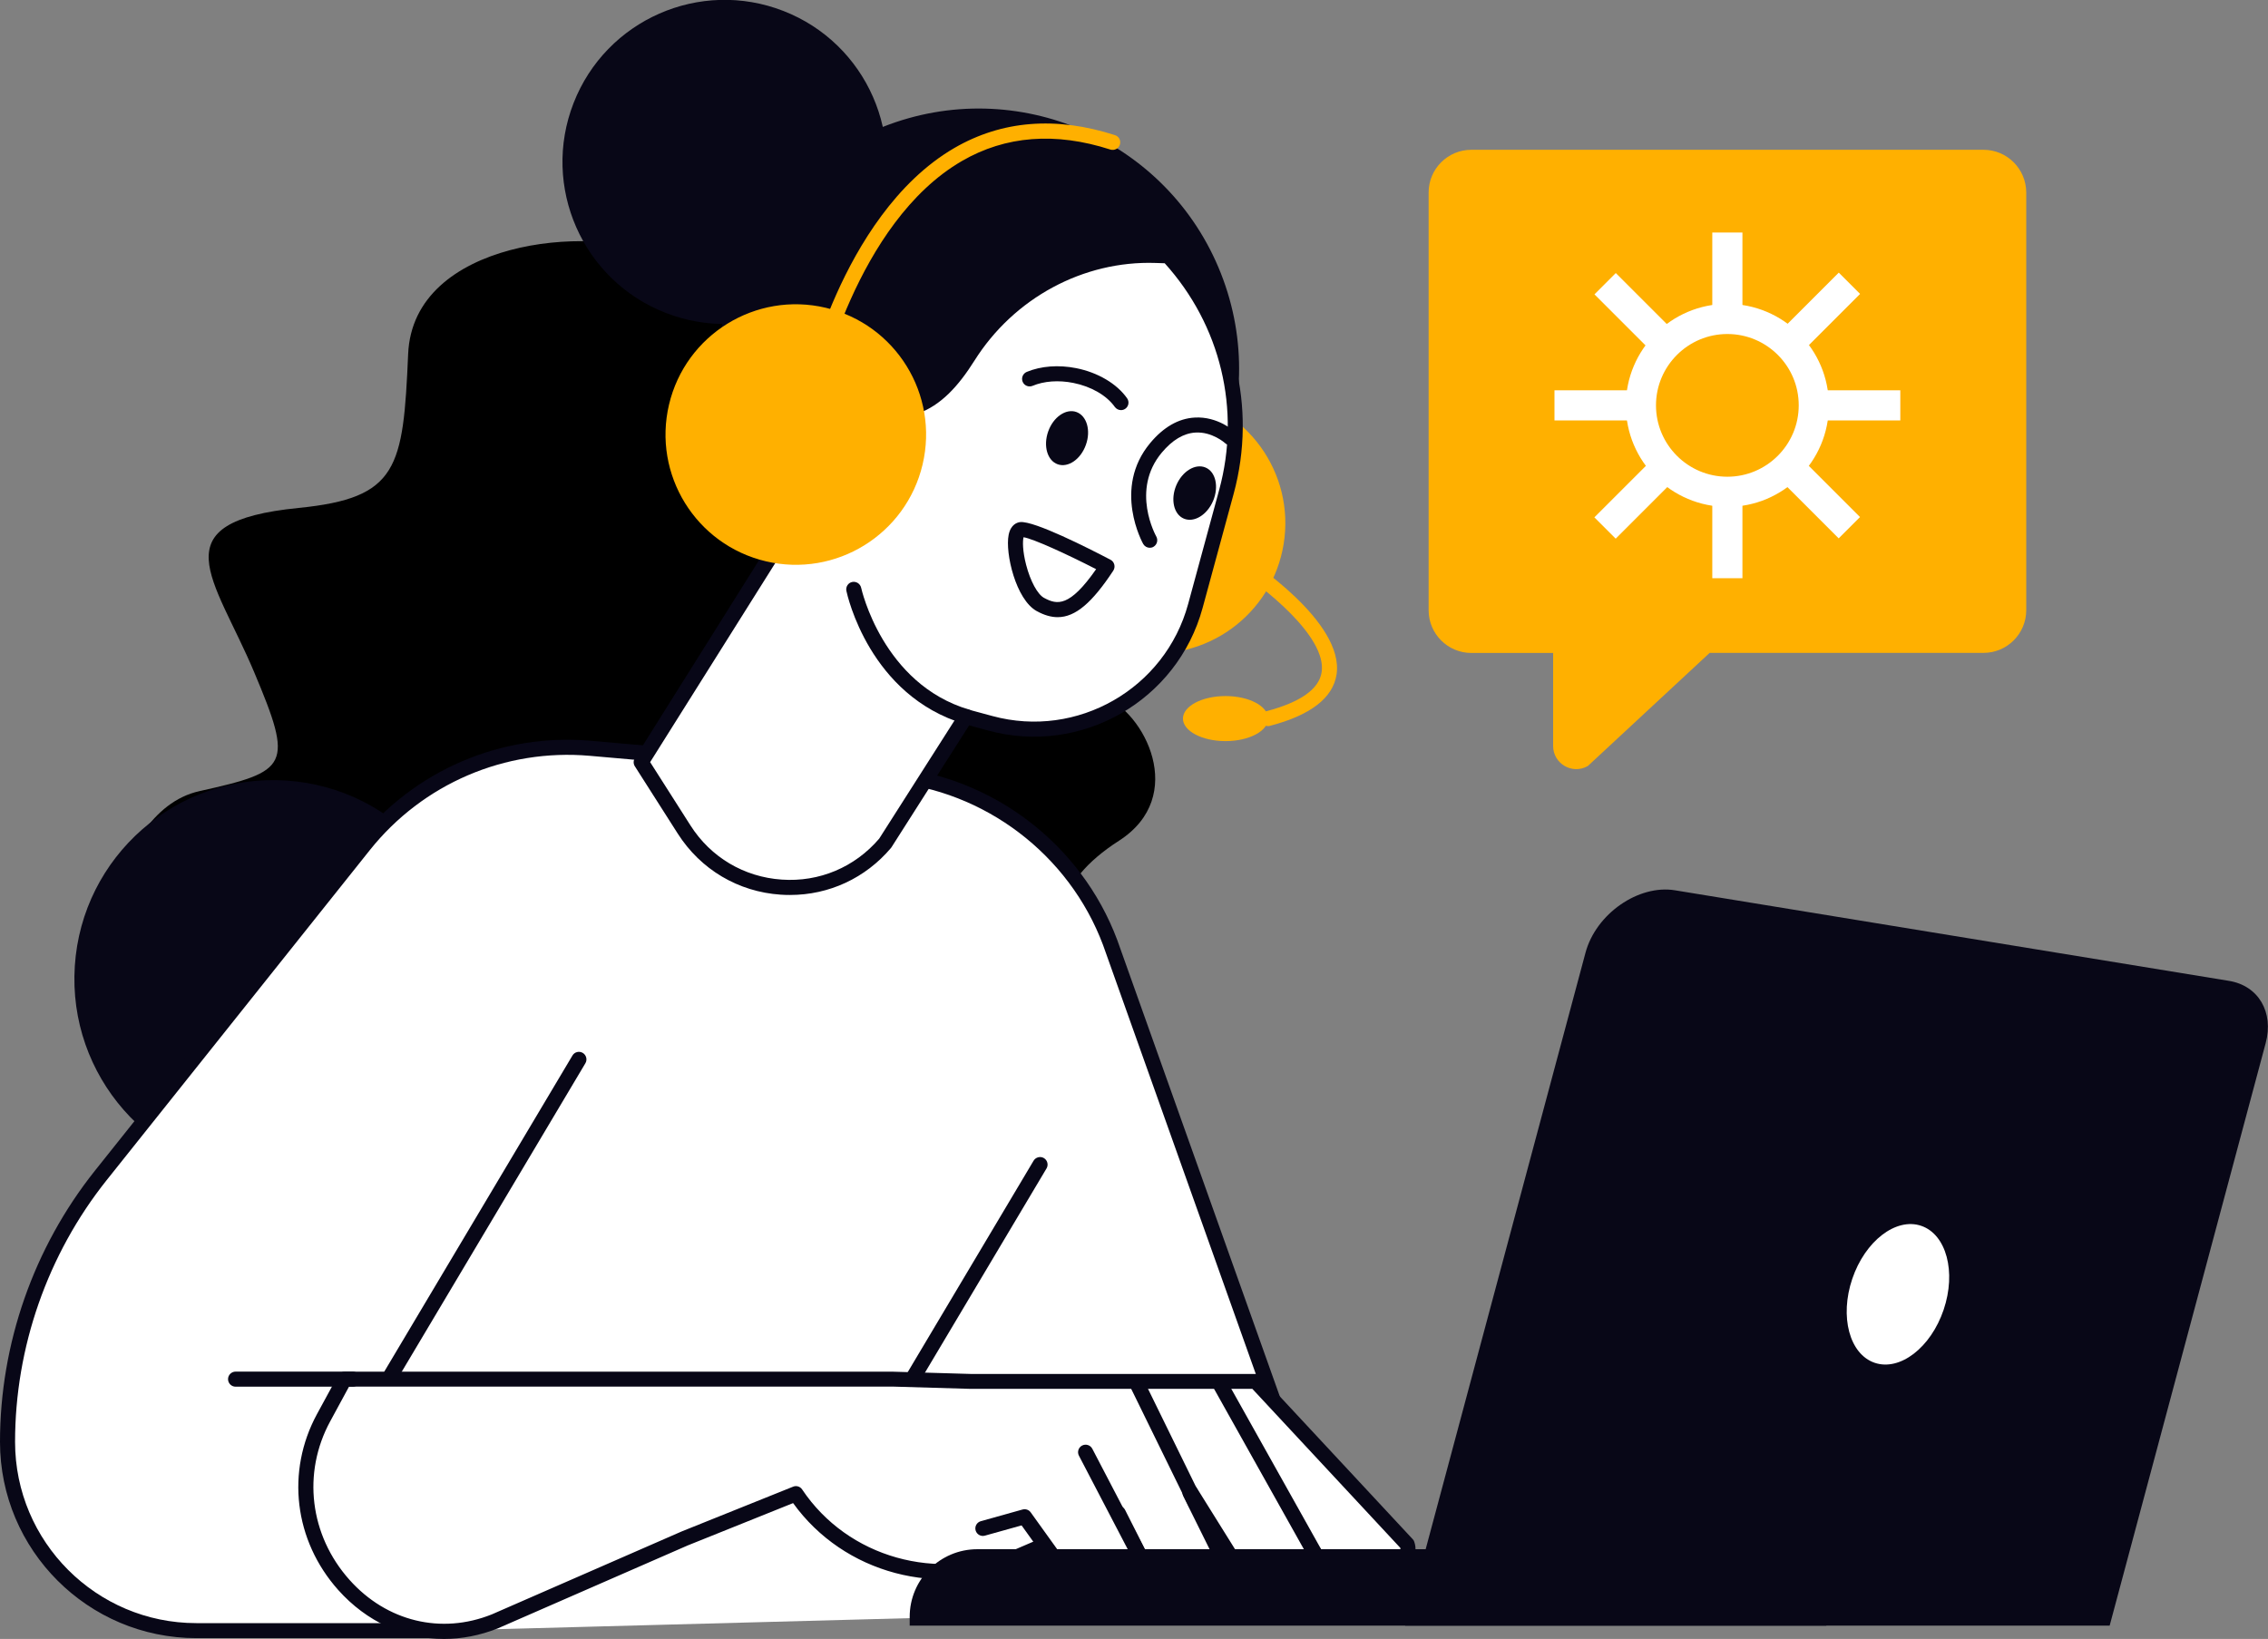 <?xml version="1.0" encoding="utf-8"?>
<!-- Generator: Adobe Illustrator 25.0.0, SVG Export Plug-In . SVG Version: 6.00 Build 0)  -->
<svg version="1.1" xmlns="http://www.w3.org/2000/svg" xmlns:xlink="http://www.w3.org/1999/xlink" x="0px" y="0px"
	 viewBox="0 0 300.95 217.52" style="enable-background:new 0 0 300.95 217.52;" xml:space="preserve">
<rect x="0" y="0" width="300.95" height="217.52" fill="#808080" stroke="none"/>
<style type="text/css">
	.st0{display:none;}
	.st1{display:inline;}
	.st2{clip-path:url(#SVGID_2_);fill:#FFFFFF;}
	.st3{fill:#E4F1F7;}
	.st4{fill:#080717;}
	.st5{fill:#FFFFFF;}
	.st6{fill:#FFB000;}
	.st7{fill:none;stroke:#000000;stroke-width:2;stroke-linecap:round;stroke-linejoin:round;stroke-miterlimit:10;}
	.st8{fill:none;stroke:#080717;stroke-width:2;stroke-linecap:round;stroke-linejoin:round;stroke-miterlimit:10;}
	.st9{fill:#070A17;}
</style>
<g id="Layer_2" class="st0">
	<g class="st1">
		<defs>
			<rect id="SVGID_1_" x="-3282.18" y="-443.27" width="6602.94" height="1370.62"/>
		</defs>
		<use xlink:href="#SVGID_1_"  style="overflow:visible;fill:#FFFFFF;"/>
		<clipPath id="SVGID_2_">
			<use xlink:href="#SVGID_1_"  style="overflow:visible;"/>
		</clipPath>
		<rect x="-3282.18" y="-443.27" class="st2" width="6602.94" height="1370.62"/>
	</g>
	<g class="st1">
		<rect x="0.29" y="-13.29" class="st3" width="302.93" height="234.11"/>
	</g>
</g>
<g id="_x3C_Layer_x3E_">
	<g>
		<path d="M148.47,111.59c-4.41,2.83-6.66,5.83-6.99,8.05H14.73c1.91-6.24,5.42-13.24,11.73-14.64c11.87-2.64,12.53-3.3,7.25-15.83
			c-5.28-12.53-12.73-19.9,5.94-21.76c13.19-1.32,13.85-5.28,14.51-20.44c0.66-15.17,24.4-17.15,32.97-13.19
			c8.57,3.96,0-5.94,7.91-7.91c7.91-1.98,9.89,2.64,11.21,5.94c1.32,3.3,17.81,4.62,21.1,16.49c3.3,11.87,16.49,10.55,11.87,30.34
			c-4.62,19.78,1.98,11.87,7.25,13.85C151.77,94.45,157.7,105.66,148.47,111.59z"/>
		
			<ellipse transform="matrix(0.065 -0.998 0.998 0.065 -95.802 157.651)" class="st4" cx="36.25" cy="129.96" rx="26.38" ry="26.38"/>
		<g>
			<path class="st5" d="M58.97,216.41H26.05C12.21,216.41,1,205.2,1,191.37v0c0-12.85,4.36-25.32,12.37-35.36l34.92-43.8
				c7.22-9.06,18.5-13.9,30.05-12.89l39.61,3.47c13.27,1.16,24.69,9.84,29.36,22.31l31.37,88.11L58.97,216.41z"/>
			<path class="st4" d="M58.97,217.41H26.05C11.68,217.41,0,205.73,0,191.37c0-13.02,4.47-25.8,12.59-35.99l34.92-43.8
				c7.45-9.35,19.01-14.32,30.92-13.26l39.61,3.47c13.57,1.19,25.43,10.2,30.21,22.96l31.38,88.12c0.19,0.52-0.09,1.09-0.61,1.28
				c-0.52,0.18-1.09-0.09-1.28-0.61l-31.37-88.11c-4.51-12.03-15.7-20.53-28.51-21.65l-39.61-3.47
				c-11.24-0.98-22.15,3.7-29.18,12.52l-34.92,43.8C6.32,166.46,2,178.79,2,191.37c0,13.26,10.79,24.05,24.05,24.05h32.93
				c0.55,0,1,0.45,1,1C59.97,216.97,59.53,217.41,58.97,217.41z"/>
		</g>
		<g>
			<path class="st4" d="M113.07,197.46c-0.17,0-0.35-0.04-0.51-0.14c-0.47-0.28-0.63-0.9-0.35-1.37l24.94-41.9
				c0.28-0.47,0.9-0.63,1.37-0.35c0.47,0.28,0.63,0.9,0.35,1.37l-24.94,41.9C113.74,197.29,113.41,197.46,113.07,197.46z"/>
		</g>
		<g>
			<g>
				<path class="st5" d="M105.6,198.25c6.4,9.55,18.94,12.86,29.5,8.32l13.29-5.72l4.77,9.45c1.59,3.33,5.54,4.8,8.92,3.3
					c1.52-0.67,2.2-2.46,1.51-3.98l-5.7-11.52l0.1-0.03l8.17,13.1c1.88,3.18,5.96,4.28,9.19,2.48c1.46-0.81,1.97-2.65,1.14-4.1
					l-2.19-3.58l1.6,1.66c2.56,2.67,6.77,2.81,9.51,0.33h0c1.16-1.14,1.65-2.05,1.32-3.03l-20.11-21.61h-37.82l-10.25-0.3H45.72
					l-2.78,5.11c-8.26,15.22,6.62,33.49,22.68,27.04l25.23-11.02L105.6,198.25z"/>
				<path class="st4" d="M58.91,217.52c-5.23,0-10.25-2.26-14.04-6.51c-5.84-6.56-6.94-15.71-2.81-23.33l2.78-5.11
					c0.18-0.32,0.51-0.52,0.88-0.52h72.83l10.28,0.3h37.79c0.28,0,0.54,0.12,0.73,0.32l20.11,21.61c0.1,0.1,0.17,0.22,0.21,0.36
					c0.58,1.68-0.53,3.05-1.56,4.07c-2.36,2.14-5.6,2.61-8.32,1.45c0.15,0.65,0.14,1.32-0.04,1.97c-0.29,1.04-0.97,1.89-1.91,2.42
					c-3.73,2.07-8.35,0.82-10.53-2.85l-0.44-0.7c-0.01,0.44-0.1,0.87-0.26,1.29c-0.38,1.01-1.13,1.8-2.12,2.24
					c-3.9,1.73-8.39,0.06-10.23-3.79l-4.33-8.59l-12.43,5.35c-10.95,4.71-23.54,1.33-30.26-8.01l-14.01,5.63l-25.2,11.01
					C63.67,217.06,61.27,217.52,58.91,217.52z M46.31,184.04l-2.49,4.59c-3.73,6.86-2.73,15.12,2.55,21.04
					c4.93,5.53,12.17,7.29,18.89,4.59l25.2-11.01l14.78-5.94c0.44-0.18,0.94-0.02,1.2,0.37c6.06,9.05,17.95,12.39,28.27,7.96
					l13.29-5.72c0.49-0.21,1.05,0,1.29,0.47l4.77,9.44c1.38,2.89,4.72,4.12,7.63,2.84c0.49-0.22,0.86-0.61,1.05-1.12
					c0.19-0.5,0.17-1.04-0.05-1.53L157,198.54c-0.13-0.27-0.14-0.58-0.02-0.85c0.12-0.27,0.35-0.48,0.64-0.56l0.1-0.03
					c0.43-0.12,0.89,0.05,1.12,0.43l8.17,13.1c1.63,2.75,5.08,3.68,7.85,2.14c0.47-0.26,0.81-0.69,0.95-1.2
					c0.14-0.52,0.08-1.06-0.19-1.52l-2.18-3.55c-0.27-0.44-0.16-1,0.24-1.31c0.41-0.31,0.98-0.27,1.33,0.1l1.6,1.66
					c2.2,2.29,5.76,2.42,8.12,0.28c1.02-1,1.13-1.51,1.09-1.79l-19.64-21.11h-37.38l-10.28-0.3H46.31z"/>
			</g>
			<g>
				<path class="st4" d="M174.36,206.97c-0.35,0-0.69-0.18-0.87-0.51l-12.53-22.38c-0.27-0.48-0.1-1.09,0.38-1.36
					c0.48-0.27,1.09-0.1,1.36,0.38l12.53,22.38c0.27,0.48,0.1,1.09-0.38,1.36C174.69,206.93,174.52,206.97,174.36,206.97z"/>
			</g>
			<g>
				<path class="st4" d="M158.63,200.46c-0.37,0-0.73-0.21-0.9-0.56l-7.85-16.03c-0.24-0.5-0.04-1.09,0.46-1.34
					c0.5-0.24,1.1-0.04,1.34,0.46l7.85,16.03c0.24,0.5,0.04,1.09-0.46,1.34C158.92,200.42,158.77,200.46,158.63,200.46z"/>
			</g>
			<g>
				<path class="st5" d="M144.06,192.72l7.18,13.77c1.21,2.32,0.31,5.18-2.01,6.4l0,0c-2.32,1.21-5.18,0.31-6.4-2.01l-6.88-9.58
					l-5.54,1.55L144.06,192.72z"/>
				<path class="st4" d="M147.05,214.43c-2.05,0-4.03-1.1-5.06-3.02l-6.43-8.96l-4.87,1.36c-0.53,0.15-1.08-0.16-1.23-0.69
					c-0.15-0.53,0.16-1.08,0.69-1.23l5.54-1.55c0.41-0.11,0.84,0.04,1.08,0.38l6.88,9.58c0.03,0.04,0.05,0.08,0.07,0.12
					c0.46,0.89,1.24,1.54,2.19,1.84c0.95,0.3,1.97,0.21,2.85-0.25c0.89-0.46,1.54-1.24,1.84-2.19c0.3-0.95,0.21-1.97-0.25-2.85
					l-7.18-13.77c-0.26-0.49-0.07-1.09,0.42-1.35c0.49-0.25,1.09-0.07,1.35,0.42l7.18,13.77c1.46,2.81,0.37,6.28-2.43,7.75
					C148.85,214.22,147.94,214.43,147.05,214.43z"/>
			</g>
		</g>
		
			<ellipse transform="matrix(0.16 -0.987 0.987 0.16 60.212 209.634)" class="st6" cx="153.3" cy="69.43" rx="17.29" ry="17.29"/>
		<path class="st6" d="M168.27,95.37c0,1.65-2.53,2.99-5.65,2.99c-3.12,0-5.65-1.34-5.65-2.99s2.53-2.99,5.65-2.99
			C165.74,92.38,168.27,93.72,168.27,95.37z"/>
		<g>
			<path class="st6" d="M168.27,96.37c-0.44,0-0.85-0.3-0.97-0.75c-0.14-0.53,0.18-1.08,0.71-1.22c4.53-1.19,7.01-2.93,7.36-5.17
				c0.75-4.78-7.91-11.46-11.31-13.64c-0.47-0.3-0.6-0.92-0.3-1.38c0.3-0.47,0.91-0.6,1.38-0.3c0.54,0.35,13.31,8.59,12.21,15.63
				c-0.49,3.1-3.46,5.39-8.83,6.79C168.44,96.36,168.35,96.37,168.27,96.37z"/>
		</g>
		<path class="st4" d="M279.94,215.75h-93.48l23.93-89.32c1.38-5.14,7.02-9.07,11.88-8.27l73.51,12.02c3.9,0.64,5.97,4.15,4.86,8.27
			L279.94,215.75z"/>
		<path class="st4" d="M120.71,215.75h121.63v-10.14H129.69c-4.96,0-8.98,4.02-8.98,8.98V215.75z"/>
		<g>
			
				<ellipse transform="matrix(0.93 -0.367 0.367 0.93 -8.926 51.041)" class="st4" cx="129.9" cy="49.02" rx="34.55" ry="34.55"/>
			
				<ellipse transform="matrix(0.363 -0.932 0.932 0.363 41.199 103.285)" class="st4" cx="96.14" cy="21.51" rx="21.5" ry="21.5"/>
			<g>
				<path class="st5" d="M105.1,49.37c1.83,0.55,3.4,1.56,4.62,2.87l0-0.01c9.98,4.67,14.5,1.79,18.71-4.9
					c5.4-8.57,14.79-13.78,24.91-13.43l1.64,0.06c7.54,8.13,10.87,19.83,7.75,31.31l-4.12,15.15c-3.21,11.82-15.4,18.79-27.21,15.58
					l-3.25-0.88l-10.69,16.79l0,0c-7.24,8.54-20.68,7.62-26.69-1.82l-5.69-8.93l20.01-31.91c-1.79,0.53-3.74,0.6-5.67,0.08
					c-5.6-1.52-8.88-7.36-7.23-12.96C93.79,50.96,99.7,47.76,105.1,49.37z"/>
				<path class="st4" d="M104.83,118.78c-0.41,0-0.82-0.01-1.24-0.04c-5.64-0.38-10.62-3.34-13.66-8.11l-5.69-8.93
					c-0.21-0.33-0.21-0.74,0-1.07l18.8-29.98c-1.3,0.1-2.61-0.01-3.88-0.36c-2.98-0.81-5.44-2.74-6.95-5.43
					c-1.5-2.69-1.85-5.81-0.97-8.77c0.85-2.87,2.8-5.26,5.5-6.73c2.7-1.47,5.78-1.8,8.65-0.95c0,0,0,0,0,0
					c1.85,0.55,3.54,1.58,4.9,2.97c9.37,4.34,13.32,1.73,17.3-4.59c5.62-8.93,15.51-14.28,25.79-13.9l1.64,0.06
					c0.27,0.01,0.52,0.12,0.7,0.32c8.11,8.74,11.09,20.8,7.98,32.26l-4.12,15.15c-3.35,12.33-16.11,19.63-28.44,16.28l-2.54-0.69
					l-10.3,16.17c-0.02,0.04-0.05,0.08-0.08,0.11C114.83,116.55,110.01,118.78,104.83,118.78z M86.27,101.15l5.35,8.4
					c2.69,4.23,7.11,6.85,12.11,7.19c4.98,0.35,9.69-1.64,12.93-5.43l10.66-16.73c0.23-0.37,0.68-0.54,1.11-0.43l3.25,0.88
					c11.26,3.06,22.92-3.61,25.98-14.87l4.12-15.15c2.9-10.65,0.19-21.86-7.23-30.07l-1.22-0.04c-9.57-0.32-18.79,4.64-24.03,12.97
					c-4.25,6.75-9.26,10.23-19.84,5.33c-0.17-0.05-0.32-0.14-0.45-0.27c-1.14-1.22-2.58-2.12-4.17-2.59
					c-2.36-0.7-4.89-0.42-7.12,0.79c-2.23,1.21-3.84,3.18-4.54,5.54c-0.72,2.44-0.44,5.01,0.8,7.23c1.24,2.22,3.27,3.81,5.73,4.48
					c1.68,0.46,3.45,0.43,5.13-0.07c0.4-0.12,0.83,0.02,1.08,0.35c0.25,0.33,0.27,0.78,0.05,1.14L86.27,101.15z"/>
			</g>
			<path class="st4" d="M144.09,59.04c-0.68,1.92-2.36,3.07-3.74,2.58c-1.38-0.49-1.94-2.44-1.26-4.36
				c0.68-1.92,2.36-3.07,3.74-2.58C144.21,55.18,144.78,57.13,144.09,59.04z"/>
			<g>
				<path class="st4" d="M140.35,81.91c-0.89,0-1.8-0.27-2.77-0.8c-2.79-1.52-4.22-7.72-3.74-10.12c0.28-1.42,1.17-1.66,1.54-1.7
					c1.86-0.18,9,3.44,11.98,5c0.25,0.13,0.43,0.36,0.5,0.64c0.07,0.27,0.02,0.56-0.13,0.8C144.93,79.98,142.71,81.91,140.35,81.91z
					 M135.82,71.3c-0.13,0.5-0.14,1.81,0.34,3.66c0.56,2.16,1.51,3.92,2.38,4.39c1.74,0.94,3.38,1.25,6.91-3.81
					C141.51,73.52,137.14,71.52,135.82,71.3z"/>
			</g>
			<g>
				<path class="st4" d="M148.75,54.43c-0.31,0-0.62-0.15-0.82-0.42c-1.08-1.53-3.14-2.72-5.51-3.19c-1.95-0.39-3.88-0.25-5.41,0.39
					c-0.51,0.21-1.1-0.03-1.31-0.54s0.03-1.09,0.54-1.31c1.9-0.79,4.23-0.96,6.56-0.5c2.87,0.57,5.4,2.06,6.76,4
					c0.32,0.45,0.21,1.08-0.24,1.39C149.15,54.37,148.95,54.43,148.75,54.43z"/>
			</g>
			<path class="st4" d="M160.97,66.48c-0.8,1.87-2.53,2.92-3.88,2.35c-1.35-0.57-1.79-2.56-1-4.43c0.8-1.87,2.53-2.92,3.88-2.35
				C161.32,62.62,161.76,64.6,160.97,66.48z"/>
			<g>
				<path class="st4" d="M128.31,96.14c-0.09,0-0.19-0.01-0.28-0.04c-12.65-3.75-15.6-17.11-15.72-17.68
					c-0.11-0.54,0.23-1.07,0.77-1.18c0.54-0.11,1.07,0.23,1.19,0.77c0.03,0.13,2.84,12.77,14.33,16.17
					c0.53,0.16,0.83,0.71,0.67,1.24C129.14,95.86,128.74,96.14,128.31,96.14z"/>
			</g>
			<g>
				<path class="st4" d="M106.15,61.4c-0.09,0-0.18-0.01-0.26-0.04c-0.53-0.14-0.85-0.69-0.7-1.23c0.32-1.19,0.16-2.43-0.45-3.49
					c-0.61-1.07-1.6-1.83-2.79-2.15c-0.53-0.14-0.85-0.69-0.7-1.23c0.14-0.53,0.69-0.85,1.23-0.7c1.7,0.46,3.12,1.56,4,3.09
					c0.88,1.53,1.1,3.31,0.64,5.01C106.99,61.11,106.59,61.4,106.15,61.4z"/>
			</g>
			<g>
				<path class="st4" d="M152.57,72.7c-0.35,0-0.68-0.18-0.87-0.5c-0.04-0.07-4.13-7.37,0.94-13.42c1.76-2.1,3.73-3.23,5.86-3.36
					c3.1-0.2,5.32,1.84,5.42,1.93c0.4,0.38,0.43,1.01,0.05,1.41c-0.38,0.4-1.01,0.43-1.41,0.05c-0.03-0.03-1.74-1.55-3.96-1.4
					c-1.55,0.1-3.04,0.99-4.43,2.65c-4.19,4.99-0.77,11.08-0.74,11.14c0.27,0.48,0.11,1.09-0.37,1.37
					C152.91,72.66,152.74,72.7,152.57,72.7z"/>
			</g>
		</g>
		<g>
			<path class="st6" d="M107.68,52.91c-0.07,0-0.14-0.01-0.21-0.02c-0.54-0.11-0.89-0.64-0.77-1.18c0.05-0.24,1.26-5.91,4.31-12.72
				c2.83-6.33,7.84-14.83,15.63-19.35c6.31-3.66,13.48-4.23,21.32-1.7c0.53,0.17,0.81,0.73,0.64,1.26
				c-0.17,0.53-0.73,0.81-1.26,0.65c-7.28-2.35-13.91-1.84-19.7,1.52c-14.08,8.16-18.94,30.53-18.99,30.76
				C108.55,52.59,108.14,52.91,107.68,52.91z"/>
		</g>
		
			<ellipse transform="matrix(0.23 -0.973 0.973 0.23 25.241 147.146)" class="st6" cx="105.58" cy="57.63" rx="17.29" ry="17.29"/>
		<g>
			<path class="st4" d="M51.88,183.5c-0.17,0-0.35-0.04-0.51-0.14c-0.47-0.28-0.63-0.9-0.35-1.37l24.94-41.9
				c0.28-0.48,0.9-0.63,1.37-0.35c0.47,0.28,0.63,0.9,0.35,1.37l-24.94,41.9C52.55,183.32,52.22,183.5,51.88,183.5z"/>
		</g>
		<g>
			<path class="st4" d="M46.82,184.04H31.26c-0.55,0-1-0.45-1-1c0-0.55,0.45-1,1-1h15.56c0.55,0,1,0.45,1,1
				C47.82,183.59,47.38,184.04,46.82,184.04z"/>
		</g>
		<path class="st6" d="M263.2,19.88h-67.96c-3.13,0-5.67,2.54-5.67,5.67v55.44c0,3.13,2.54,5.67,5.67,5.67h10.85V99
			c0,2.37,2.56,3.85,4.61,2.66l16.16-15.01h36.34c3.13,0,5.67-2.54,5.67-5.67V25.55C268.86,22.42,266.33,19.88,263.2,19.88z"/>
		<g>
			<g>
				<path class="st5" d="M229.21,67.27c-7.43,0-13.47-6.04-13.47-13.47s6.04-13.47,13.47-13.47s13.47,6.04,13.47,13.47
					S236.64,67.27,229.21,67.27z M229.21,44.33c-5.22,0-9.47,4.25-9.47,9.47c0,5.22,4.25,9.47,9.47,9.47c5.22,0,9.47-4.25,9.47-9.47
					C238.69,48.58,234.44,44.33,229.21,44.33z"/>
			</g>
			<g>
				<rect x="227.21" y="30.86" class="st5" width="4" height="11.47"/>
			</g>
			<g>
				<rect x="227.21" y="65.27" class="st5" width="4" height="11.47"/>
			</g>
			<g>
				<rect x="206.27" y="51.8" class="st5" width="11.47" height="4"/>
			</g>
			<g>
				<rect x="240.69" y="51.8" class="st5" width="11.47" height="4"/>
			</g>
			<g>
				
					<rect x="211.31" y="63.97" transform="matrix(0.707 -0.707 0.707 0.707 16.942 172.833)" class="st5" width="11.47" height="4"/>
			</g>
			<g>
				
					<rect x="235.65" y="39.63" transform="matrix(0.707 -0.707 0.707 0.707 41.262 182.876)" class="st5" width="11.47" height="4"/>
			</g>
			<g>
				
					<rect x="215.04" y="35.9" transform="matrix(0.707 -0.707 0.707 0.707 34.162 165.719)" class="st5" width="4" height="11.47"/>
			</g>
			<g>
				
					<rect x="239.38" y="60.24" transform="matrix(0.707 -0.707 0.707 0.707 24.042 189.994)" class="st5" width="4" height="11.47"/>
			</g>
		</g>
	</g>
	
		<ellipse transform="matrix(0.321 -0.947 0.947 0.321 8.39 355.141)" class="st5" cx="251.83" cy="171.72" rx="9.6" ry="6.4"/>
</g>
</svg>
